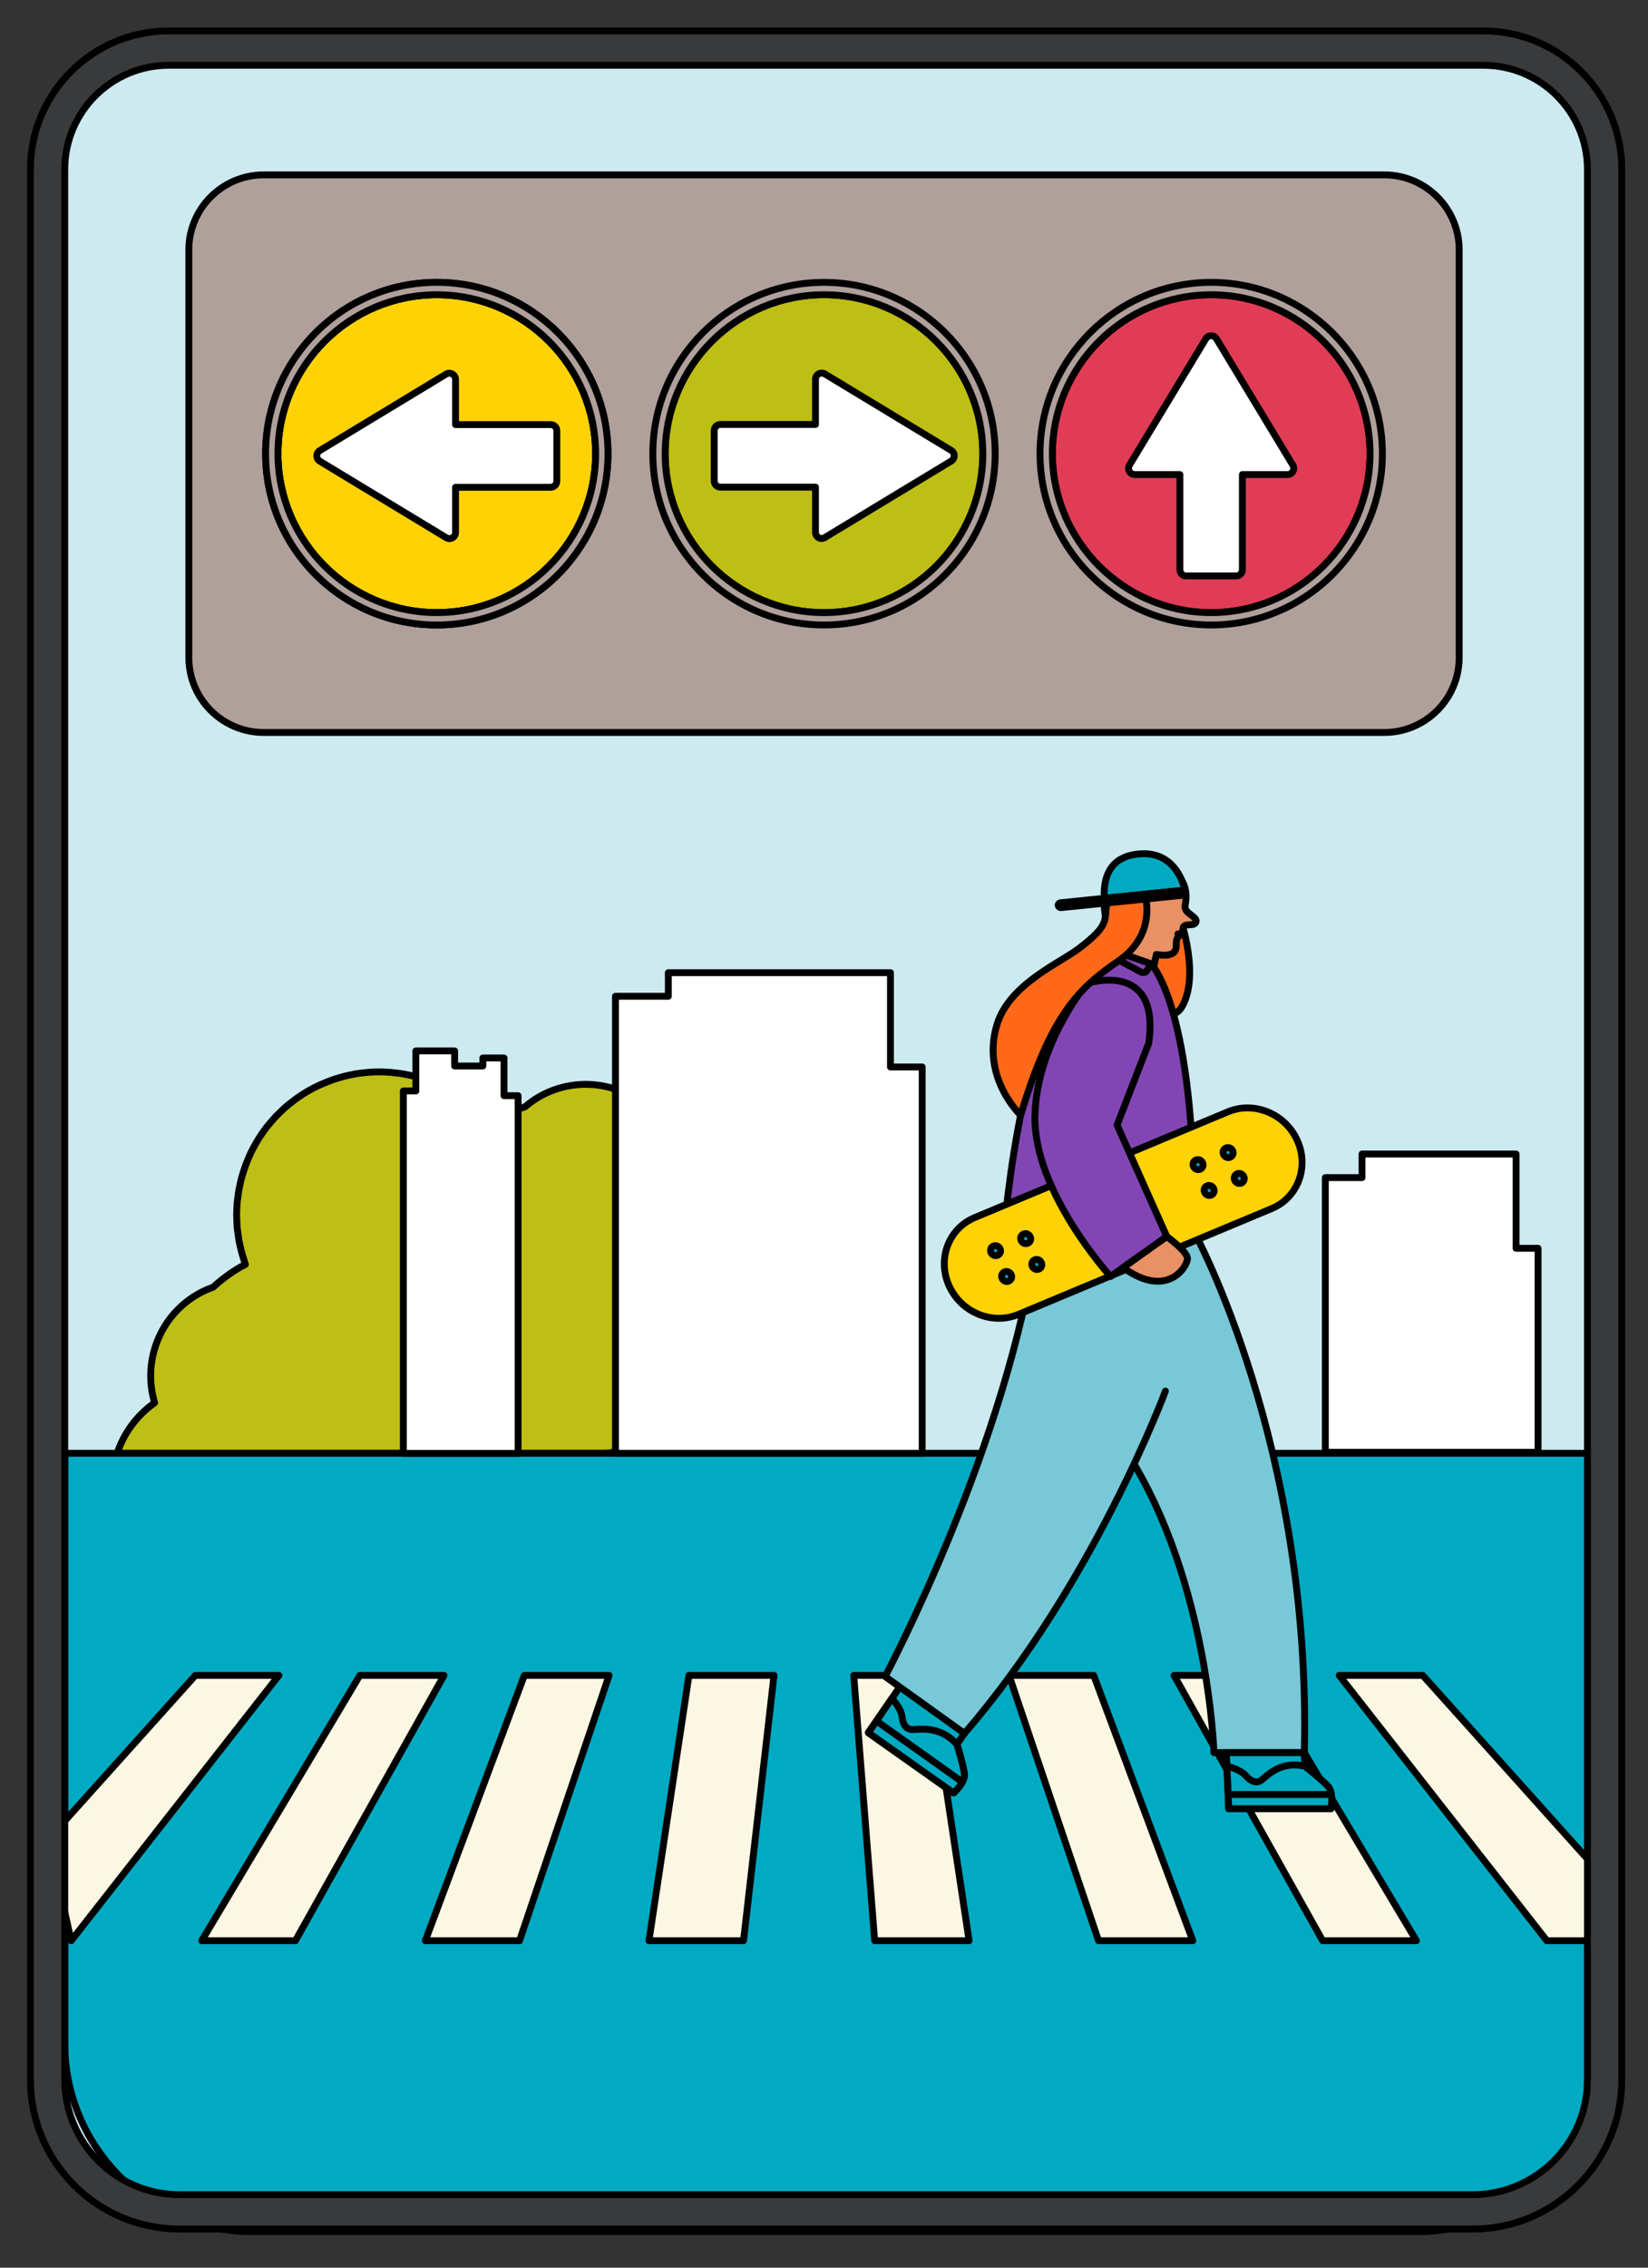 <?xml version="1.0" encoding="UTF-8"?>
<svg xmlns="http://www.w3.org/2000/svg" viewBox="0 0 240 330">
  <rect x="0" y="0" width="240" height="330" fill="#333333" stroke="none"/>
  <defs>
    <style>
      .cls-1 {
        fill: none;
      }

      .cls-1, .cls-2, .cls-3, .cls-4, .cls-5, .cls-6, .cls-7, .cls-8, .cls-9, .cls-10, .cls-11, .cls-12, .cls-13, .cls-14, .cls-15 {
        stroke: #000;
        stroke-linecap: round;
        stroke-linejoin: round;
      }

      .cls-2, .cls-4 {
        fill: #fff;
      }

      .cls-16 {
        stroke-width: 0px;
      }

      .cls-16, .cls-13 {
        fill: #e79164;
      }

      .cls-3 {
        fill: #383a3c;
      }

      .cls-4 {
        fill-rule: evenodd;
      }

      .cls-5 {
        fill: #cceaf0;
      }

      .cls-6 {
        fill: #afa09b;
      }

      .cls-7 {
        fill: #e13c55;
      }

      .cls-8 {
        fill: #78c8d7;
      }

      .cls-9 {
        fill: #fcf7e3;
      }

      .cls-10 {
        fill: #00aac3;
      }

      .cls-11 {
        fill: #ff6919;
      }

      .cls-12 {
        fill: #ffd205;
      }

      .cls-14 {
        fill: #8246b4;
      }

      .cls-15 {
        fill: #bebe14;
      }
    </style>
  </defs>
  <g id="Layer_14" data-name="Layer 14">
    <path class="cls-5" d="M26.73,7h191.45c9.74,0,17.65,7.91,17.65,17.65v278.01c0,10.61-8.61,19.22-19.22,19.22H28.3c-10.61,0-19.22-8.61-19.22-19.22V24.65c0-9.74,7.91-17.65,17.65-17.65Z"></path>
    <path class="cls-15" d="M17.09,211.49h70.96c.92,0,1.77-.27,2.5-.72.12-.58.22-1.17.28-1.76.42.08.84.15,1.26.21.44-.72.7-1.56.7-2.47v-46.73c-4.19-2.72-9.71-3.05-14.33-.38-.73.42-1.38.91-2,1.43-1.56.49-3.09,1.15-4.56,2-.23.13-.43.29-.66.42-.16-.2-.34-.38-.51-.57-.18-.2-.35-.4-.54-.59-.27-.28-.55-.54-.83-.8-.19-.18-.38-.36-.58-.53-.3-.26-.62-.5-.93-.74-.19-.15-.38-.3-.57-.44-.39-.27-.78-.52-1.18-.77-.14-.08-.27-.18-.41-.26-.54-.31-1.08-.59-1.64-.86-.22-.1-.45-.19-.67-.28-.35-.15-.7-.3-1.06-.43-.26-.09-.52-.17-.78-.25-.33-.11-.67-.21-1.01-.3-.27-.07-.55-.13-.83-.19-.33-.07-.67-.15-1.01-.2-.28-.05-.57-.08-.85-.12-.34-.04-.68-.08-1.02-.11-.29-.02-.57-.04-.86-.05-.34-.01-.69-.02-1.03-.01-.28,0-.57.01-.85.03-.35.02-.7.05-1.05.09-.28.03-.56.06-.84.1-.36.05-.72.12-1.07.2-.27.05-.54.1-.8.17-.37.09-.74.2-1.12.32-.25.08-.5.14-.74.23-.41.14-.81.31-1.22.48-.2.09-.41.16-.61.25-.6.27-1.2.58-1.78.91-.58.34-1.14.7-1.68,1.09-.18.13-.34.27-.52.4-.35.27-.7.53-1.02.81-.2.17-.38.35-.57.53-.28.27-.57.53-.83.81-.19.2-.37.41-.55.61-.24.27-.48.55-.71.83-.18.22-.34.45-.51.68-.21.28-.41.57-.6.87-.16.24-.31.48-.45.73-.18.3-.34.6-.51.9-.13.25-.27.51-.39.77-.15.31-.28.62-.41.94-.11.26-.22.53-.32.8-.12.32-.22.65-.33.97-.09.27-.17.54-.25.81-.09.34-.17.68-.24,1.03-.06.27-.12.53-.17.8-.07.38-.11.76-.16,1.14-.03.24-.07.48-.09.72-.05.61-.08,1.23-.08,1.85,0,.16.02.32.02.48.01.47.03.94.07,1.41.02.24.07.48.1.72.05.39.1.78.17,1.17.05.26.11.51.17.76.09.37.17.75.28,1.12.07.26.16.51.24.76.08.24.14.49.23.73-.23.12-.47.22-.7.36-1.47.85-2.8,1.85-4.01,2.95-.76.27-1.52.6-2.24,1.02-5.61,3.24-8.05,9.85-6.27,15.8-2.64,1.86-4.51,4.47-5.47,7.37Z"></path>
  </g>
  <g id="Layer_17" data-name="Layer 17">
    <path class="cls-10" d="M9.43,211.49h224.25v85.85c0,15.14-12.29,27.43-27.43,27.43H36.86c-15.14,0-27.43-12.29-27.43-27.43v-85.85h0Z"></path>
    <polygon class="cls-9" points="94.51 282.42 108.28 282.42 112.72 243.81 100.33 243.81 94.51 282.42"></polygon>
    <polygon class="cls-9" points="146.95 243.81 159.98 282.42 173.71 282.42 159.28 243.81 146.95 243.81"></polygon>
    <polygon class="cls-9" points="124.33 243.81 127.38 282.42 141.13 282.42 135.31 243.81 124.33 243.81"></polygon>
    <polygon class="cls-9" points="29.38 282.42 43.02 282.42 64.66 243.81 52.4 243.81 29.38 282.42"></polygon>
    <polygon class="cls-9" points="10.37 282.42 40.61 243.81 28.45 243.81 7.04 267.65 10.37 282.42"></polygon>
    <polygon class="cls-9" points="170.98 243.81 192.62 282.42 206.27 282.42 183.24 243.81 170.98 243.81"></polygon>
    <polygon class="cls-9" points="195.03 243.81 225.27 282.42 233.68 282.42 234.47 274.18 207.2 243.81 195.03 243.81"></polygon>
    <polygon class="cls-9" points="61.94 282.42 75.66 282.42 88.7 243.81 76.36 243.81 61.94 282.42"></polygon>
  </g>
  <g id="Calque_25" data-name="Calque 25">
    <path class="cls-4" d="M58.75,158.76h1.81v-5.83h5.65v2.2h4.11v-1.17h3.08v5.49h2.05v52.05h-16.71v-52.74h0ZM89.63,160.08v-15.1h7.7v-3.43h32.35v13.72h4.62v56.22h-44.67v-51.41Z"></path>
    <path class="cls-4" d="M193.01,186.47v-15.1h5.34v-3.43h22.44v13.72h3.2v29.68h-30.98v-24.87Z"></path>
    <g>
      <path class="cls-6" d="M201.6,106.59H38.4c-6.01,0-10.9-4.89-10.9-10.9v-59.34c0-6.01,4.89-10.9,10.9-10.9h163.2c6.01,0,10.9,4.89,10.9,10.9v59.34c0,6.01-4.89,10.9-10.9,10.9Z"></path>
      <path class="cls-12" d="M63.61,42.89c-12.75,0-23.13,10.38-23.13,23.13s10.38,23.13,23.13,23.13,23.13-10.38,23.13-23.13-10.38-23.13-23.13-23.13Z"></path>
      <path class="cls-7" d="M176.39,42.89c-12.75,0-23.13,10.38-23.13,23.13s10.38,23.13,23.13,23.13,23.13-10.38,23.13-23.13-10.38-23.13-23.13-23.13Z"></path>
      <path class="cls-15" d="M120,42.89c-12.75,0-23.13,10.38-23.13,23.13s10.38,23.13,23.13,23.13,23.13-10.38,23.13-23.13-10.38-23.13-23.13-23.13Z"></path>
      <path class="cls-6" d="M63.61,90.95c-13.75,0-24.93-11.18-24.93-24.93s11.18-24.93,24.93-24.93,24.93,11.18,24.93,24.93-11.18,24.93-24.93,24.93ZM63.61,42.89c-12.75,0-23.13,10.38-23.13,23.13s10.38,23.13,23.13,23.13,23.13-10.38,23.13-23.13-10.38-23.13-23.13-23.13Z"></path>
      <path class="cls-6" d="M63.61,90.95c-13.75,0-24.93-11.18-24.93-24.93s11.18-24.93,24.93-24.93,24.93,11.18,24.93,24.93-11.18,24.93-24.93,24.93ZM63.61,42.89c-12.75,0-23.13,10.38-23.13,23.13s10.38,23.13,23.13,23.13,23.13-10.38,23.13-23.13-10.38-23.13-23.13-23.13Z"></path>
      <path class="cls-6" d="M120,90.95c-13.75,0-24.93-11.18-24.93-24.93s11.18-24.93,24.93-24.93,24.93,11.18,24.93,24.93-11.18,24.93-24.93,24.93ZM120,42.89c-12.75,0-23.13,10.38-23.13,23.13s10.38,23.13,23.13,23.13,23.13-10.38,23.13-23.13-10.38-23.13-23.13-23.13Z"></path>
      <path class="cls-6" d="M176.39,90.95c-13.75,0-24.93-11.18-24.93-24.93s11.18-24.93,24.93-24.93,24.93,11.18,24.93,24.93-11.18,24.93-24.93,24.93ZM176.39,42.89c-12.75,0-23.13,10.38-23.13,23.13s10.38,23.13,23.13,23.13,23.13-10.38,23.13-23.13-10.38-23.13-23.13-23.13Z"></path>
      <g>
        <polygon class="cls-6" points="119.66 55.21 138.06 66.34 119.66 77.48 119.66 70 104.91 70 104.91 62.68 119.66 62.68 119.66 55.21"></polygon>
        <path class="cls-2" d="M119.66,78.37c-.15,0-.3-.04-.44-.12-.28-.16-.46-.46-.46-.78v-6.58h-13.85c-.5,0-.9-.4-.9-.9v-7.32c0-.5.4-.9.9-.9h13.85v-6.58c0-.32.17-.62.46-.78.28-.16.63-.15.91.01l18.4,11.13c.27.16.43.45.43.77s-.16.61-.43.77l-18.4,11.13c-.14.09-.3.13-.47.13Z"></path>
      </g>
      <g>
        <polygon class="cls-6" points="65.44 77.48 47.04 66.34 65.44 55.21 65.44 62.68 80.18 62.68 80.18 70 65.44 70 65.44 77.48"></polygon>
        <path class="cls-2" d="M65.44,78.37c-.16,0-.32-.04-.47-.13l-18.4-11.13c-.27-.16-.43-.45-.43-.77s.16-.61.43-.77l18.4-11.13c.28-.17.62-.17.91-.01.28.16.46.46.46.78v6.58h13.85c.5,0,.9.4.9.9v7.32c0,.5-.4.9-.9.9h-13.85v6.58c0,.32-.17.62-.46.78-.14.08-.29.12-.44.12Z"></path>
      </g>
      <g>
        <polygon class="cls-6" points="165.26 68.17 176.39 49.77 187.52 68.17 180.05 68.17 180.05 82.92 172.73 82.92 172.73 68.17 165.26 68.17"></polygon>
        <path class="cls-2" d="M180.05,83.81h-7.32c-.5,0-.9-.4-.9-.9v-13.85h-6.58c-.32,0-.62-.17-.78-.46-.16-.28-.15-.63.01-.91l11.13-18.4c.16-.27.45-.43.77-.43s.61.16.77.43l11.13,18.4c.17.28.17.62.01.91-.16.28-.46.46-.78.46h-6.58v13.85c0,.5-.4.9-.9.9Z"></path>
      </g>
    </g>
    <path class="cls-3" d="M214.46,324.38H26.15c-11.98,0-21.72-9.74-21.72-21.72V24.65C4.43,13.54,13.47,4.5,24.58,4.5h191.45c11.11,0,20.15,9.04,20.15,20.15v278.01c0,11.98-9.74,21.72-21.72,21.72ZM24.58,9.5c-8.36,0-15.15,6.8-15.15,15.15v278.01c0,9.22,7.5,16.72,16.72,16.72h188.31c9.22,0,16.72-7.5,16.72-16.72V24.65c0-8.36-6.8-15.15-15.15-15.15H24.58Z"></path>
    <g>
      <path class="cls-11" d="M171.48,132.44s3.44,8.86.74,13.91c-2.7,5.04-12.12-5.28-11.4-6.82.72-1.55,10.66-7.09,10.66-7.09Z"></path>
      <g>
        <path class="cls-16" d="M174.07,133.7c-.53-.68-1.73-.97-1.45-2.09.52-2.81-.86-4.95-3.69-5.43-4.95-1.18-9.22,1.23-7.89,7.35.07.32.17.62.28.91l-1.46,6.98,7.67,1.61.87-4.13c1.1.18,2.16.17,2.63-.38.36-.42.24-1.1.3-1.65.03-.32.47-.79.6-.91.12-.12-.3-.06-.4-.04.32-.09.61.01.79-.3-.36-1.64,1.42-.63,1.82-1.37.09-.17.07-.38-.05-.53Z"></path>
        <path class="cls-1" d="M174.07,133.7c-.53-.68-1.73-.97-1.45-2.09.52-2.81-.86-4.95-3.69-5.43-4.95-1.18-9.22,1.23-7.89,7.35.07.32.17.62.28.91l-1.46,6.98,7.67,1.61.87-4.13c1.1.18,2.16.17,2.63-.38.36-.42.24-1.1.3-1.65.03-.32.47-.79.6-.91.12-.12-.3-.06-.4-.04.32-.09.61.01.79-.3-.36-1.64,1.42-.63,1.82-1.37.09-.17.07-.38-.05-.53Z"></path>
      </g>
      <path class="cls-8" d="M173.9,179.27s17.13,31.26,16.05,75.78h-13.16s-.77-24.77-12.43-43.3c-11.84-18.82-13.23-17.81-13.84-29.25l23.38-3.23Z"></path>
      <path class="cls-10" d="M131.14,245.33l-4.67,6.82,12.4,8.76s1.7-1.53,1.58-2.73c-.11-1.2-1.09-4.34-1.09-4.34l1.1-1.6-9.31-6.9Z"></path>
      <path class="cls-10" d="M138.86,260.91l-12.4-8.76,3.43-5s1.34,1.44,1.47,2.65c.13,1.21.63,1.81,1.39,1.89.76.08,4.01-.77,6.6,2.15,0,0,.98,3.14,1.09,4.34.12,1.2-1.58,2.73-1.58,2.73Z"></path>
      <path class="cls-8" d="M169.72,202.44s-10.38,27.99-29.27,49.81l-11.55-8.28s16.62-31.14,21.65-60.88"></path>
      <path class="cls-10" d="M178.59,255.05l.35,8.17h14.87s.43-2.27-.37-3.21c-.8-.93-3.42-2.97-3.42-2.97l-.09-1.98h-11.35Z"></path>
      <path class="cls-10" d="M193.82,263.21h-14.87l-.27-6.18s1.9.41,2.71,1.34c.81.93,1.57,1.14,2.2.76.64-.38,2.69-3,6.43-2.1,0,0,2.62,2.04,3.42,2.97.8.93.37,3.21.37,3.21Z"></path>
      <path class="cls-10" d="M193.82,263.21h-14.87l-.09-2.07h15.03c.14.98-.06,2.07-.06,2.07Z"></path>
      <path class="cls-10" d="M138.86,260.91l-12.39-8.76,1.18-1.71,12.5,8.89c-.46.85-1.28,1.58-1.28,1.58Z"></path>
      <path class="cls-14" d="M162.46,138.44l5.14,1.8s6.56,6.15,6.3,39.03l-28.1,4.74s1.86-30.44,9.45-40c2.54-3.21,7.22-5.57,7.22-5.57Z"></path>
      <path class="cls-1" d="M162.05,139.85c-.32-.18-.02-.65.3-.47,1.08.61,2.16,1.21,3.26,1.78.35.18.68.45,1.06.35.32-.09.42-.35.57-.62.13-.21.24-.43.35-.66"></path>
      <path class="cls-12" d="M148.33,191.27l36.86-15.39c3.82-1.59,5.49-6.04,3.73-9.93h0c-1.76-3.89-6.29-5.75-10.11-4.15l-36.86,15.39c-3.82,1.59-5.49,6.04-3.73,9.93h0c1.76,3.89,6.29,5.75,10.11,4.15Z"></path>
      <path class="cls-14" d="M167.29,151.82l-4.61,11.9,7.24,16.22-8.19,5.82s-11.32-12.41-11.01-23.48c.29-10.53,7.6-19.17,7.6-19.17,0,0,10.72-3.54,8.97,8.71Z"></path>
      <path class="cls-13" d="M169.92,179.94s2.91,2.11,3.01,3.15c.1,1.04-2.81,6.1-9.37,1.38l6.36-4.52Z"></path>
      <path class="cls-11" d="M166.79,130.47s1.68,5.52-3.91,9.37c-5.59,3.85-9.76,7.56-14.24,22.44,0,0-5.84-5.49-3.43-13.24,1.81-5.83,9.1-8.87,11.96-11.05,4.69-3.57,3.51-4.04,4.08-6.88l5.55-.65Z"></path>
      <path class="cls-10" d="M172.56,129.53s-1.02-5.73-6.61-5.27c-4.06.34-5.29,3-5.14,6.46l11.75-1.19Z"></path>
      <path class="cls-10" d="M154.41,131.38l18.14-1.84.1.7-18.14,1.84c-.19.02-.37-.12-.4-.31h0c-.03-.19.11-.37.3-.38Z"></path>
      <path class="cls-10" d="M145.71,182c.02.4-.3.73-.7.73s-.74-.33-.76-.73c-.02-.4.3-.73.7-.73s.74.33.76.73Z"></path>
      <path class="cls-10" d="M147.33,185.76c.02.4-.3.73-.7.73s-.74-.33-.76-.73.3-.73.7-.73.74.33.76.73Z"></path>
      <path class="cls-10" d="M150.1,180.25c.02.4-.3.73-.7.73s-.74-.33-.76-.73.3-.73.7-.73.74.33.76.73Z"></path>
      <path class="cls-10" d="M151.72,184.01c.02.4-.3.73-.7.73s-.74-.33-.76-.73c-.02-.4.3-.73.7-.73s.74.33.76.73Z"></path>
      <path class="cls-10" d="M175.2,169.48c.02.4-.3.73-.7.73s-.74-.33-.76-.73c-.02-.4.3-.73.7-.73s.74.33.76.73Z"></path>
      <path class="cls-10" d="M176.82,173.24c.02.4-.3.73-.7.73s-.74-.33-.76-.73.3-.73.7-.73.74.33.76.73Z"></path>
      <path class="cls-10" d="M179.58,167.73c.02.4-.3.73-.7.73s-.74-.33-.76-.73c-.02-.4.3-.73.7-.73s.74.33.76.73Z"></path>
      <path class="cls-10" d="M181.2,171.49c.02.4-.3.73-.7.73s-.74-.33-.76-.73c-.02-.4.3-.73.7-.73s.74.33.76.73Z"></path>
    </g>
  </g>
</svg>
